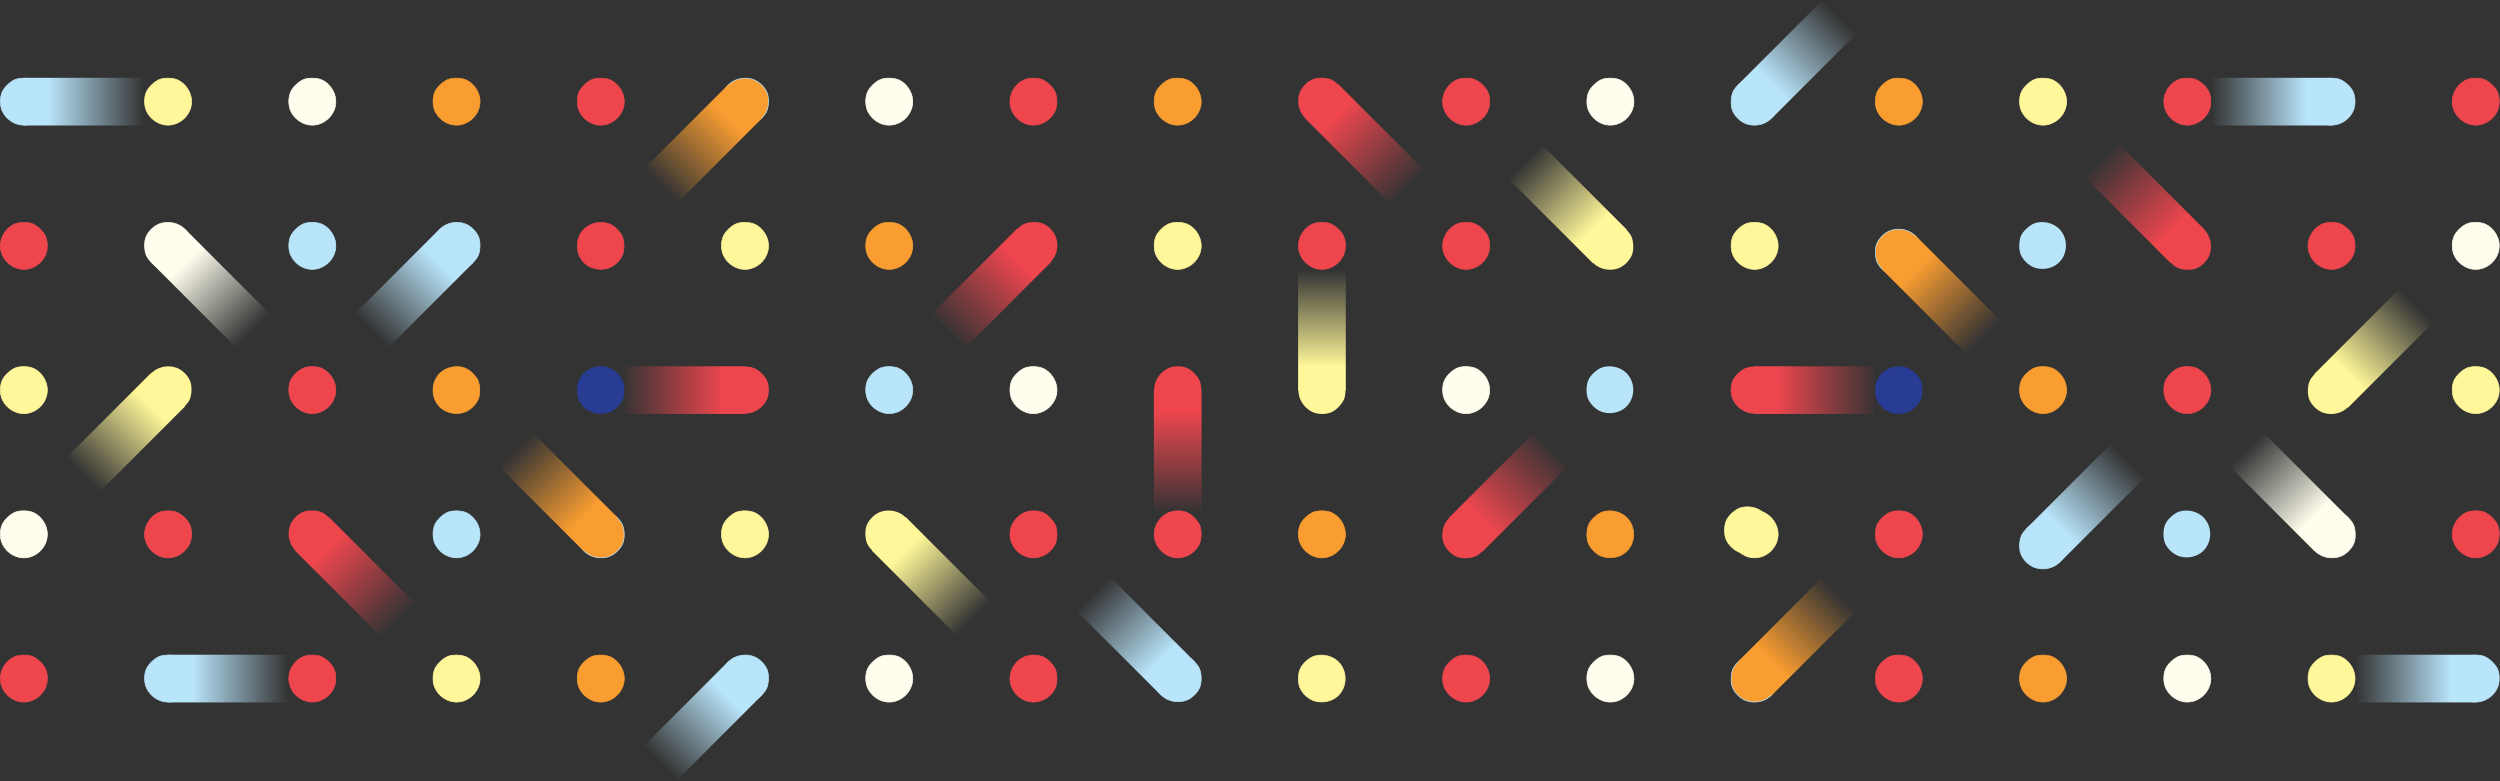 <?xml version="1.0" encoding="UTF-8" standalone="no"?>
<!-- Created with Inkscape (http://www.inkscape.org/) -->

<svg
   width="104mm"
   height="32.5mm"
   viewBox="0 0 104 32.5"
   version="1.1"
   id="svg222"
   xmlns:xlink="http://www.w3.org/1999/xlink"
   xmlns="http://www.w3.org/2000/svg"
   xmlns:svg="http://www.w3.org/2000/svg">
  <rect x="0" y="0" width="104" height="32.5" fill="#333333" stroke="none"/>
  <defs
     id="defs219">
    <linearGradient
       id="linearGradient18717">
      <stop
         style="stop-color:#fff799;stop-opacity:1;"
         offset="0.198"
         id="stop18713" />
      <stop
         style="stop-color:#fff799;stop-opacity:0;"
         offset="1"
         id="stop18715" />
    </linearGradient>
    <linearGradient
       id="linearGradient16848">
      <stop
         style="stop-color:#ef464e;stop-opacity:1;"
         offset="0.196"
         id="stop16844" />
      <stop
         style="stop-color:#ef464e;stop-opacity:0;"
         offset="1"
         id="stop16846" />
    </linearGradient>
    <linearGradient
       id="linearGradient15044">
      <stop
         style="stop-color:#fffeee;stop-opacity:1;"
         offset="0.201"
         id="stop15040" />
      <stop
         style="stop-color:#fffeee;stop-opacity:0;"
         offset="1"
         id="stop15042" />
    </linearGradient>
    <linearGradient
       id="linearGradient13256">
      <stop
         style="stop-color:#f99d31;stop-opacity:1;"
         offset="0.199"
         id="stop13252" />
      <stop
         style="stop-color:#f99d31;stop-opacity:0;"
         offset="1"
         id="stop13254" />
    </linearGradient>
    <linearGradient
       id="linearGradient10497">
      <stop
         style="stop-color:#b9e5fb;stop-opacity:1;"
         offset="0.201"
         id="stop10493" />
      <stop
         style="stop-color:#b9e5fb;stop-opacity:0;"
         offset="1"
         id="stop10495" />
    </linearGradient>
    <linearGradient
       xlink:href="#linearGradient12905"
       id="linearGradient13020"
       gradientUnits="userSpaceOnUse"
       x1="11.25"
       y1="14.119"
       x2="61.25"
       y2="14.119" />
    <linearGradient
       id="linearGradient12905">
      <stop
         style="stop-color:#283f94;stop-opacity:1;"
         offset="0"
         id="stop12901" />
      <stop
         style="stop-color:#b9e5fb;stop-opacity:1;"
         offset="0.827"
         id="stop12903" />
    </linearGradient>
    <linearGradient
       xlink:href="#linearGradient12905"
       id="linearGradient1623"
       gradientUnits="userSpaceOnUse"
       gradientTransform="matrix(0.187,-0.187,0.187,0.187,79.577,23.094)"
       x1="11.25"
       y1="14.119"
       x2="61.25"
       y2="14.119" />
    <linearGradient
       xlink:href="#linearGradient12905"
       id="linearGradient5424"
       gradientUnits="userSpaceOnUse"
       gradientTransform="matrix(0.187,-0.187,0.187,0.187,61.577,29.094)"
       x1="11.25"
       y1="14.119"
       x2="61.25"
       y2="14.119" />
    <linearGradient
       xlink:href="#linearGradient12905"
       id="linearGradient5577"
       gradientUnits="userSpaceOnUse"
       gradientTransform="matrix(0.187,-0.187,0.187,0.187,85.577,35.094)"
       x1="11.25"
       y1="14.119"
       x2="61.25"
       y2="14.119" />
    <linearGradient
       xlink:href="#linearGradient10497"
       id="linearGradient10499"
       x1="8.99"
       y1="8.992"
       x2="14.432"
       y2="8.992"
       gradientUnits="userSpaceOnUse"
       gradientTransform="matrix(0.919,0,0,1,0.73,0)" />
    <linearGradient
       xlink:href="#linearGradient10497"
       id="linearGradient11274"
       gradientUnits="userSpaceOnUse"
       gradientTransform="matrix(0.919,0,0,1,0.73,0)"
       x1="8.99"
       y1="8.992"
       x2="14.432"
       y2="8.992" />
    <linearGradient
       xlink:href="#linearGradient10497"
       id="linearGradient11320"
       gradientUnits="userSpaceOnUse"
       gradientTransform="matrix(0.919,0,0,1,0.73,0)"
       x1="8.99"
       y1="8.992"
       x2="14.432"
       y2="8.992" />
    <linearGradient
       xlink:href="#linearGradient10497"
       id="linearGradient11375"
       gradientUnits="userSpaceOnUse"
       gradientTransform="matrix(0.919,0,0,1,0.73,0)"
       x1="8.99"
       y1="8.992"
       x2="14.432"
       y2="8.992" />
    <linearGradient
       xlink:href="#linearGradient10497"
       id="linearGradient12333"
       gradientUnits="userSpaceOnUse"
       gradientTransform="matrix(0.919,0,0,1,0.73,0)"
       x1="8.99"
       y1="8.992"
       x2="14.432"
       y2="8.992" />
    <linearGradient
       xlink:href="#linearGradient10497"
       id="linearGradient12379"
       gradientUnits="userSpaceOnUse"
       gradientTransform="matrix(0.919,0,0,1,0.73,0)"
       x1="8.99"
       y1="8.992"
       x2="14.432"
       y2="8.992" />
    <linearGradient
       xlink:href="#linearGradient10497"
       id="linearGradient12425"
       gradientUnits="userSpaceOnUse"
       gradientTransform="matrix(0.919,0,0,1,0.73,0)"
       x1="8.99"
       y1="8.992"
       x2="14.432"
       y2="8.992" />
    <linearGradient
       xlink:href="#linearGradient10497"
       id="linearGradient12471"
       gradientUnits="userSpaceOnUse"
       gradientTransform="matrix(0.919,0,0,1,0.73,0)"
       x1="8.99"
       y1="8.992"
       x2="14.432"
       y2="8.992" />
    <linearGradient
       xlink:href="#linearGradient10497"
       id="linearGradient12517"
       gradientUnits="userSpaceOnUse"
       gradientTransform="matrix(0.919,0,0,1,0.73,0)"
       x1="8.99"
       y1="8.992"
       x2="14.432"
       y2="8.992" />
    <linearGradient
       xlink:href="#linearGradient13256"
       id="linearGradient13258"
       x1="-22.699"
       y1="42.001"
       x2="-17.699"
       y2="42.001"
       gradientUnits="userSpaceOnUse" />
    <linearGradient
       xlink:href="#linearGradient13256"
       id="linearGradient13346"
       gradientUnits="userSpaceOnUse"
       x1="-22.699"
       y1="42.001"
       x2="-17.699"
       y2="42.001" />
    <linearGradient
       xlink:href="#linearGradient13256"
       id="linearGradient13377"
       gradientUnits="userSpaceOnUse"
       x1="-22.699"
       y1="42.001"
       x2="-17.699"
       y2="42.001" />
    <linearGradient
       xlink:href="#linearGradient13256"
       id="linearGradient14151"
       gradientUnits="userSpaceOnUse"
       x1="-22.699"
       y1="42.001"
       x2="-17.699"
       y2="42.001" />
    <linearGradient
       xlink:href="#linearGradient15044"
       id="linearGradient15046"
       x1="23.467"
       y1="-45.096"
       x2="28.467"
       y2="-45.096"
       gradientUnits="userSpaceOnUse"
       gradientTransform="translate(-2.273,45.1)" />
    <linearGradient
       xlink:href="#linearGradient15044"
       id="linearGradient15147"
       gradientUnits="userSpaceOnUse"
       gradientTransform="translate(-116.809,-10.062)"
       x1="23.467"
       y1="-45.096"
       x2="28.467"
       y2="-45.096" />
    <linearGradient
       xlink:href="#linearGradient16848"
       id="linearGradient16850"
       x1="-22.377"
       y1="43.465"
       x2="-17.066"
       y2="43.465"
       gradientUnits="userSpaceOnUse" />
    <linearGradient
       xlink:href="#linearGradient16848"
       id="linearGradient16897"
       gradientUnits="userSpaceOnUse"
       x1="-22.377"
       y1="43.465"
       x2="-17.066"
       y2="43.465" />
    <linearGradient
       xlink:href="#linearGradient16848"
       id="linearGradient16943"
       gradientUnits="userSpaceOnUse"
       x1="-22.377"
       y1="43.465"
       x2="-17.066"
       y2="43.465" />
    <linearGradient
       xlink:href="#linearGradient16848"
       id="linearGradient17005"
       gradientUnits="userSpaceOnUse"
       x1="-22.377"
       y1="43.465"
       x2="-17.066"
       y2="43.465" />
    <linearGradient
       xlink:href="#linearGradient16848"
       id="linearGradient17791"
       gradientUnits="userSpaceOnUse"
       x1="-22.377"
       y1="43.465"
       x2="-17.066"
       y2="43.465" />
    <linearGradient
       xlink:href="#linearGradient16848"
       id="linearGradient17837"
       gradientUnits="userSpaceOnUse"
       x1="-22.377"
       y1="43.465"
       x2="-17.066"
       y2="43.465" />
    <linearGradient
       xlink:href="#linearGradient16848"
       id="linearGradient16974-0"
       gradientUnits="userSpaceOnUse"
       x1="-22.377"
       y1="43.465"
       x2="-17.066"
       y2="43.465" />
    <linearGradient
       xlink:href="#linearGradient16848"
       id="linearGradient16974-2"
       gradientUnits="userSpaceOnUse"
       x1="-22.377"
       y1="43.465"
       x2="-17.066"
       y2="43.465" />
    <linearGradient
       xlink:href="#linearGradient18717"
       id="linearGradient18719"
       x1="-49.281"
       y1="-17.473"
       x2="-44.281"
       y2="-17.473"
       gradientUnits="userSpaceOnUse" />
    <linearGradient
       xlink:href="#linearGradient18717"
       id="linearGradient18766"
       gradientUnits="userSpaceOnUse"
       x1="-49.281"
       y1="-17.473"
       x2="-44.281"
       y2="-17.473" />
    <linearGradient
       xlink:href="#linearGradient18717"
       id="linearGradient18812"
       gradientUnits="userSpaceOnUse"
       x1="-49.281"
       y1="-17.473"
       x2="-44.281"
       y2="-17.473" />
    <linearGradient
       xlink:href="#linearGradient18717"
       id="linearGradient18843"
       gradientUnits="userSpaceOnUse"
       x1="-49.281"
       y1="-17.473"
       x2="-44.281"
       y2="-17.473" />
    <linearGradient
       xlink:href="#linearGradient18717"
       id="linearGradient18874"
       gradientUnits="userSpaceOnUse"
       x1="-49.281"
       y1="-17.473"
       x2="-44.281"
       y2="-17.473" />
  </defs>
  <g
     id="layer1">
    <g
       id="g578"
       transform="translate(-8,-4.763)">
      <path
         id="path4955-8-0"
         style="fill:#ef464e;fill-opacity:1;stroke:#ef464e;stroke-width:0.03;stroke-opacity:1"
         d="m 57.969,26.988 c 6.88e-4,-0.121 -0.015,-0.24 -0.048,-0.333 -0.074,-0.209 -0.32,-0.473 -0.525,-0.564 -0.231,-0.103 -0.574,-0.101 -0.799,0.006 -0.288,0.136 -0.504,0.411 -0.565,0.717 -0.122,0.613 0.42,1.208 1.047,1.152 0.336,-0.03 0.662,-0.255 0.81,-0.558 0.052,-0.107 0.08,-0.265 0.081,-0.42 z" />
      <path
         style="fill:#ef464e;fill-opacity:1;stroke:#ef464e;stroke-width:0.03;stroke-opacity:1"
         d="m 32.43,15.798 c 0.259,0.173 0.607,0.214 0.906,0.107 0.235,-0.084 0.479,-0.324 0.569,-0.56 0.08,-0.21 0.067,-0.57 -0.028,-0.77 -0.096,-0.203 -0.356,-0.44 -0.556,-0.509 -0.319,-0.109 -0.708,-0.037 -0.967,0.178 -0.483,0.403 -0.445,1.207 0.075,1.554 z"
         id="path4955-9-6-1" />
      <path
         style="fill:#fffeee;fill-opacity:1;stroke:#fffeee;stroke-width:0.03;stroke-opacity:1"
         d="M 20.814,9.952 C 20.508,9.891 20.233,9.675 20.097,9.387 c -0.107,-0.225 -0.109,-0.568 -0.006,-0.799 0.092,-0.205 0.356,-0.451 0.564,-0.525 0.211,-0.075 0.563,-0.06 0.753,0.033 0.303,0.148 0.527,0.474 0.558,0.81 0.057,0.627 -0.539,1.168 -1.152,1.046 z"
         id="path4955-2" />
      <path
         style="fill:#f99d31;fill-opacity:1;stroke:#f99d31;stroke-width:0.03;stroke-opacity:1"
         d="M 26.814,9.952 C 26.508,9.891 26.233,9.675 26.097,9.387 25.99,9.162 25.988,8.819 26.091,8.588 c 0.092,-0.205 0.356,-0.451 0.564,-0.525 0.211,-0.075 0.563,-0.06 0.753,0.033 0.303,0.148 0.527,0.474 0.558,0.81 0.057,0.627 -0.539,1.168 -1.152,1.046 z"
         id="path4955-6" />
      <path
         style="fill:#f99d31;fill-opacity:1;stroke:#f99d31;stroke-width:0.03;stroke-opacity:1"
         d="M 56.814,9.952 C 56.508,9.891 56.233,9.675 56.097,9.387 c -0.107,-0.225 -0.109,-0.568 -0.006,-0.799 0.092,-0.205 0.356,-0.451 0.564,-0.525 0.211,-0.075 0.563,-0.06 0.753,0.033 0.303,0.148 0.527,0.474 0.558,0.81 0.057,0.627 -0.539,1.168 -1.152,1.046 z"
         id="path4955-6-8-0" />
      <path
         style="fill:#ef464e;fill-opacity:1;stroke:#ef464e;stroke-width:0.03;stroke-opacity:1"
         d="M 32.814,9.952 C 32.508,9.891 32.233,9.675 32.097,9.387 c -0.107,-0.225 -0.109,-0.568 -0.006,-0.799 0.092,-0.205 0.356,-0.451 0.564,-0.525 0.211,-0.075 0.563,-0.06 0.753,0.033 0.303,0.148 0.527,0.474 0.558,0.81 0.057,0.627 -0.539,1.168 -1.152,1.046 z"
         id="path4955-4" />
      <path
         style="fill:#fffeee;fill-opacity:1;stroke:#fffeee;stroke-width:0.03;stroke-opacity:1"
         d="m 44.814,9.952 c -0.306,-0.061 -0.581,-0.277 -0.717,-0.565 -0.107,-0.225 -0.109,-0.568 -0.006,-0.799 0.092,-0.205 0.356,-0.451 0.564,-0.525 0.211,-0.075 0.563,-0.06 0.753,0.033 0.303,0.148 0.527,0.474 0.558,0.81 0.057,0.627 -0.539,1.168 -1.152,1.046 z"
         id="path4955-84" />
      <path
         style="fill:#fff799;fill-opacity:1;stroke:#fff799;stroke-width:0.03;stroke-opacity:1"
         d="m 38.814,15.952 c -0.306,-0.061 -0.581,-0.277 -0.717,-0.565 -0.107,-0.225 -0.109,-0.568 -0.006,-0.799 0.092,-0.205 0.356,-0.451 0.564,-0.525 0.211,-0.075 0.563,-0.06 0.753,0.033 0.303,0.148 0.527,0.474 0.558,0.81 0.057,0.627 -0.539,1.168 -1.152,1.046 z"
         id="path4955-8-6-0" />
      <path
         style="fill:#fff799;fill-opacity:1;stroke:#fff799;stroke-width:0.03;stroke-opacity:1"
         d="m 56.814,15.952 c -0.306,-0.061 -0.581,-0.277 -0.717,-0.565 -0.107,-0.225 -0.109,-0.568 -0.006,-0.799 0.092,-0.205 0.356,-0.451 0.564,-0.525 0.211,-0.075 0.563,-0.06 0.753,0.033 0.303,0.148 0.527,0.474 0.558,0.81 0.057,0.627 -0.539,1.168 -1.152,1.046 z"
         id="path4955-8-6-0-6" />
      <path
         style="fill:#b9e5fb;fill-opacity:1;stroke:#b9e5fb;stroke-width:0.03;stroke-opacity:1"
         d="m 20.814,15.952 c -0.306,-0.061 -0.581,-0.277 -0.717,-0.565 -0.107,-0.225 -0.109,-0.568 -0.006,-0.799 0.092,-0.205 0.356,-0.451 0.564,-0.525 0.211,-0.075 0.563,-0.06 0.753,0.033 0.303,0.148 0.527,0.474 0.558,0.81 0.057,0.627 -0.539,1.168 -1.152,1.046 z"
         id="path4955-2-1" />
      <path
         style="fill:#b9e5fb;fill-opacity:1;stroke:#b9e5fb;stroke-width:0.03;stroke-opacity:1"
         d="m 26.814,27.952 c -0.306,-0.061 -0.581,-0.277 -0.717,-0.565 -0.107,-0.225 -0.109,-0.568 -0.006,-0.799 0.092,-0.205 0.356,-0.451 0.564,-0.525 0.211,-0.075 0.563,-0.06 0.753,0.033 0.303,0.148 0.527,0.474 0.558,0.81 0.057,0.627 -0.539,1.168 -1.152,1.046 z"
         id="path4955-6-9-8" />
      <path
         style="fill:#fff799;fill-opacity:1;stroke:#fff799;stroke-width:0.03;stroke-opacity:1"
         d="M 8.814,21.952 C 8.508,21.891 8.233,21.675 8.097,21.387 7.99,21.162 7.988,20.819 8.091,20.588 c 0.092,-0.205 0.356,-0.451 0.564,-0.525 0.211,-0.075 0.563,-0.06 0.753,0.033 0.303,0.148 0.527,0.474 0.558,0.81 0.057,0.627 -0.539,1.168 -1.152,1.046 z"
         id="path4955-24-4-9" />
      <path
         style="fill:#ef464e;fill-opacity:1;stroke:#ef464e;stroke-width:0.03;stroke-opacity:1"
         d="m 51.17,9.952 c 0.306,-0.061 0.581,-0.277 0.717,-0.565 0.107,-0.225 0.109,-0.568 0.006,-0.799 -0.092,-0.205 -0.356,-0.451 -0.564,-0.525 -0.211,-0.075 -0.563,-0.06 -0.753,0.033 -0.303,0.148 -0.527,0.474 -0.558,0.81 -0.057,0.627 0.539,1.168 1.152,1.046 z"
         id="path4955-5-3-4-3" />
      <path
         style="fill:#ef464e;fill-opacity:1;stroke:#ef464e;stroke-width:0.03;stroke-opacity:1"
         d="m 9.17,15.952 c 0.306,-0.061 0.581,-0.277 0.717,-0.565 0.107,-0.225 0.109,-0.568 0.006,-0.799 C 9.802,14.383 9.538,14.138 9.329,14.063 9.118,13.988 8.766,14.004 8.576,14.096 8.274,14.244 8.049,14.571 8.019,14.906 c -0.057,0.627 0.539,1.168 1.152,1.046 z"
         id="path4955-5-3-4-3-3-1" />
      <path
         style="fill:#ef464e;fill-opacity:1;stroke:#ef464e;stroke-width:0.03;stroke-opacity:1"
         d="m 15.17,27.952 c 0.306,-0.061 0.581,-0.277 0.717,-0.565 0.107,-0.225 0.109,-0.568 0.006,-0.799 -0.092,-0.205 -0.356,-0.451 -0.564,-0.525 -0.211,-0.075 -0.563,-0.06 -0.753,0.033 -0.303,0.148 -0.527,0.474 -0.558,0.81 -0.057,0.627 0.539,1.168 1.152,1.046 z"
         id="path4955-5-3-4-3-3-1-4" />
      <path
         style="fill:#ef464e;fill-opacity:1;stroke:#ef464e;stroke-width:0.03;stroke-opacity:1"
         d="m 9.17,33.952 c 0.306,-0.061 0.581,-0.277 0.717,-0.565 0.107,-0.225 0.109,-0.568 0.006,-0.799 -0.092,-0.205 -0.356,-0.451 -0.564,-0.525 -0.211,-0.075 -0.563,-0.06 -0.753,0.033 -0.303,0.148 -0.527,0.474 -0.558,0.81 -0.057,0.627 0.539,1.168 1.152,1.046 z"
         id="path4955-5-3-4-3-3-1-4-4" />
      <path
         style="fill:#ef464e;fill-opacity:1;stroke:#ef464e;stroke-width:0.03;stroke-opacity:1"
         d="m 21.17,33.952 c 0.306,-0.061 0.581,-0.277 0.717,-0.565 0.107,-0.225 0.109,-0.568 0.006,-0.799 -0.092,-0.205 -0.356,-0.451 -0.564,-0.525 -0.211,-0.075 -0.563,-0.06 -0.753,0.033 -0.303,0.148 -0.527,0.474 -0.558,0.81 -0.057,0.627 0.539,1.168 1.152,1.046 z"
         id="path4955-5-3-4-3-3-1-4-4-9" />
      <path
         style="fill:#b9e5fb;fill-opacity:1;stroke:#b9e5fb;stroke-width:0.03;stroke-opacity:1"
         d="m 44.814,21.952 c -0.306,-0.061 -0.581,-0.277 -0.717,-0.565 -0.107,-0.225 -0.109,-0.568 -0.006,-0.799 0.092,-0.205 0.356,-0.451 0.564,-0.525 0.211,-0.075 0.563,-0.06 0.753,0.033 0.303,0.148 0.527,0.474 0.558,0.81 0.057,0.627 -0.539,1.168 -1.152,1.046 z"
         id="path4955-87-7-1-4" />
      <path
         style="fill:#fffeee;fill-opacity:1;stroke:#fffeee;stroke-width:0.03;stroke-opacity:1"
         d="m 50.814,21.952 c -0.306,-0.061 -0.581,-0.277 -0.717,-0.565 -0.107,-0.225 -0.109,-0.568 -0.006,-0.799 0.092,-0.205 0.356,-0.451 0.564,-0.525 0.211,-0.075 0.563,-0.06 0.753,0.033 0.303,0.148 0.527,0.474 0.558,0.81 0.057,0.627 -0.539,1.168 -1.152,1.046 z"
         id="path4955-84-7" />
      <path
         style="fill:#ef464e;fill-opacity:1;stroke:#ef464e;stroke-width:0.03;stroke-opacity:1"
         d="m 20.814,21.952 c -0.306,-0.061 -0.581,-0.277 -0.717,-0.565 -0.107,-0.225 -0.109,-0.568 -0.006,-0.799 0.092,-0.205 0.356,-0.451 0.564,-0.525 0.211,-0.075 0.563,-0.06 0.753,0.033 0.303,0.148 0.527,0.474 0.558,0.81 0.057,0.627 -0.539,1.168 -1.152,1.046 z"
         id="path4955-5" />
      <path
         style="fill:#f99d31;fill-opacity:1;stroke:#f99d31;stroke-width:0.03;stroke-opacity:1"
         d="m 44.814,15.952 c -0.306,-0.061 -0.581,-0.277 -0.717,-0.565 -0.107,-0.225 -0.109,-0.568 -0.006,-0.799 0.092,-0.205 0.356,-0.451 0.564,-0.525 0.211,-0.075 0.563,-0.06 0.753,0.033 0.303,0.148 0.527,0.474 0.558,0.81 0.057,0.627 -0.539,1.168 -1.152,1.046 z"
         id="path4955-6-8-0-8" />
      <path
         style="fill:#fffeee;fill-opacity:1;stroke:#fffeee;stroke-width:0.03;stroke-opacity:1"
         d="m 44.814,33.952 c -0.306,-0.061 -0.581,-0.277 -0.717,-0.565 -0.107,-0.225 -0.109,-0.568 -0.006,-0.799 0.092,-0.205 0.356,-0.451 0.564,-0.525 0.211,-0.075 0.563,-0.06 0.753,0.033 0.303,0.148 0.527,0.474 0.558,0.81 0.057,0.627 -0.539,1.168 -1.152,1.046 z"
         id="path4955-84-7-9" />
      <path
         style="fill:#f99d31;fill-opacity:1;stroke:#f99d31;stroke-width:0.03;stroke-opacity:1"
         d="m 32.814,33.952 c -0.306,-0.061 -0.581,-0.277 -0.717,-0.565 -0.107,-0.225 -0.109,-0.568 -0.006,-0.799 0.092,-0.205 0.356,-0.451 0.564,-0.525 0.211,-0.075 0.563,-0.06 0.753,0.033 0.303,0.148 0.527,0.474 0.558,0.81 0.057,0.627 -0.539,1.168 -1.152,1.046 z"
         id="path4955-6-8-0-8-4" />
      <path
         style="fill:#fff799;fill-opacity:1;stroke:#fff799;stroke-width:0.03;stroke-opacity:1"
         d="m 14.814,9.952 c -0.306,-0.061 -0.581,-0.277 -0.717,-0.565 -0.107,-0.225 -0.109,-0.568 -0.006,-0.799 0.092,-0.205 0.356,-0.451 0.564,-0.525 0.211,-0.075 0.563,-0.06 0.753,0.033 0.303,0.148 0.527,0.474 0.558,0.81 0.057,0.627 -0.539,1.168 -1.152,1.046 z"
         id="path4955-8-6-4-1-3" />
      <path
         style="fill:#ef464e;fill-opacity:1;stroke:#ef464e;stroke-width:0.03;stroke-opacity:1"
         d="m 69.17,9.952 c 0.306,-0.061 0.581,-0.277 0.717,-0.565 0.107,-0.225 0.109,-0.568 0.006,-0.799 -0.092,-0.205 -0.356,-0.451 -0.564,-0.525 -0.211,-0.075 -0.563,-0.06 -0.753,0.033 -0.303,0.148 -0.527,0.474 -0.558,0.81 -0.057,0.627 0.539,1.168 1.152,1.046 z"
         id="path4955-5-3-4-3-8-6" />
      <path
         style="fill:#fffeee;fill-opacity:1;stroke:#fffeee;stroke-width:0.03;stroke-opacity:1"
         d="M 74.814,9.952 C 74.508,9.891 74.233,9.675 74.097,9.387 73.99,9.162 73.988,8.819 74.091,8.588 74.183,8.383 74.447,8.138 74.655,8.063 c 0.211,-0.075 0.563,-0.06 0.753,0.033 0.303,0.148 0.527,0.474 0.558,0.81 0.057,0.627 -0.539,1.168 -1.152,1.046 z"
         id="path4955-84-1" />
      <path
         style="fill:#f99d31;fill-opacity:1;stroke:#f99d31;stroke-width:0.03;stroke-opacity:1"
         d="M 86.814,9.952 C 86.508,9.891 86.233,9.675 86.097,9.387 c -0.107,-0.225 -0.109,-0.568 -0.006,-0.799 0.092,-0.205 0.356,-0.451 0.564,-0.525 0.211,-0.075 0.563,-0.06 0.753,0.033 0.303,0.148 0.527,0.474 0.558,0.81 0.057,0.627 -0.539,1.168 -1.152,1.046 z"
         id="path4955-6-8-0-2" />
      <path
         style="fill:#fff799;fill-opacity:1;stroke:#fff799;stroke-width:0.03;stroke-opacity:1"
         d="m 92.814,9.952 c -0.306,-0.061 -0.581,-0.277 -0.717,-0.565 -0.107,-0.225 -0.109,-0.568 -0.006,-0.799 0.092,-0.205 0.356,-0.451 0.564,-0.525 0.211,-0.075 0.563,-0.06 0.753,0.033 0.303,0.148 0.527,0.474 0.558,0.81 0.057,0.627 -0.539,1.168 -1.152,1.046 z"
         id="path4955-8-6-4-1-3-1" />
      <path
         style="fill:#ef464e;fill-opacity:1;stroke:#ef464e;stroke-width:0.03;stroke-opacity:1"
         d="M 99.17,9.952 C 99.476,9.891 99.751,9.675 99.887,9.387 99.994,9.162 99.997,8.819 99.893,8.588 99.802,8.383 99.538,8.138 99.329,8.063 99.118,7.988 98.766,8.004 98.576,8.096 98.274,8.244 98.049,8.571 98.019,8.906 c -0.057,0.627 0.539,1.168 1.152,1.046 z"
         id="path4955-5-3-4-3-8-6-3" />
      <path
         style="fill:#ef464e;fill-opacity:1;stroke:#ef464e;stroke-width:0.03;stroke-opacity:1"
         d="m 111.17,9.952 c 0.306,-0.061 0.581,-0.277 0.717,-0.565 0.107,-0.225 0.109,-0.568 0.006,-0.799 -0.092,-0.205 -0.356,-0.451 -0.564,-0.525 -0.211,-0.075 -0.563,-0.06 -0.753,0.033 -0.303,0.148 -0.527,0.474 -0.558,0.81 -0.057,0.627 0.539,1.168 1.152,1.046 z"
         id="path4955-5-3-4-3-8-6-3-2" />
      <path
         style="fill:#ef464e;fill-opacity:1;stroke:#ef464e;stroke-width:0.03;stroke-opacity:1"
         d="m 63.17,15.952 c 0.306,-0.061 0.581,-0.277 0.717,-0.565 0.107,-0.225 0.109,-0.568 0.006,-0.799 -0.092,-0.205 -0.356,-0.451 -0.564,-0.525 -0.211,-0.075 -0.563,-0.06 -0.753,0.033 -0.303,0.148 -0.527,0.474 -0.558,0.81 -0.057,0.627 0.539,1.168 1.152,1.046 z"
         id="path4955-5-3-4-3-8-5" />
      <path
         style="fill:#ef464e;fill-opacity:1;stroke:#ef464e;stroke-width:0.03;stroke-opacity:1"
         d="m 69.17,15.952 c 0.306,-0.061 0.581,-0.277 0.717,-0.565 0.107,-0.225 0.109,-0.568 0.006,-0.799 -0.092,-0.205 -0.356,-0.451 -0.564,-0.525 -0.211,-0.075 -0.563,-0.06 -0.753,0.033 -0.303,0.148 -0.527,0.474 -0.558,0.81 -0.057,0.627 0.539,1.168 1.152,1.046 z"
         id="path4955-5-3-4-3-8-6-7" />
      <path
         style="fill:#fff799;fill-opacity:1;stroke:#fff799;stroke-width:0.03;stroke-opacity:1"
         d="m 80.814,15.952 c -0.306,-0.061 -0.581,-0.277 -0.717,-0.565 -0.107,-0.225 -0.109,-0.568 -0.006,-0.799 0.092,-0.205 0.356,-0.451 0.564,-0.525 0.211,-0.075 0.563,-0.06 0.753,0.033 0.303,0.148 0.527,0.474 0.558,0.81 0.057,0.627 -0.539,1.168 -1.152,1.046 z"
         id="path4955-8-6-0-6-9-2" />
      <path
         id="path4955-8-2-6-5-3-8-39"
         style="fill:url(#linearGradient1623);fill-opacity:1;stroke:none;stroke-width:0.03;stroke-opacity:1"
         d="m 92.282,14.29 c -0.086,0.085 -0.159,0.18 -0.201,0.269 -0.095,0.2 -0.108,0.56 -0.028,0.771 0.09,0.236 0.335,0.477 0.569,0.561 0.3,0.107 0.647,0.066 0.907,-0.107 0.519,-0.347 0.558,-1.151 0.074,-1.554 -0.259,-0.216 -0.648,-0.288 -0.967,-0.178 -0.112,0.038 -0.244,0.131 -0.354,0.24 z" />
      <path
         style="fill:#ef464e;fill-opacity:1;stroke:#ef464e;stroke-width:0.03;stroke-opacity:1"
         d="m 105.17,15.952 c 0.306,-0.061 0.581,-0.277 0.717,-0.565 0.107,-0.225 0.109,-0.568 0.006,-0.799 -0.092,-0.205 -0.356,-0.451 -0.564,-0.525 -0.211,-0.075 -0.563,-0.06 -0.753,0.033 -0.303,0.148 -0.527,0.474 -0.558,0.81 -0.057,0.627 0.539,1.168 1.152,1.046 z"
         id="path4955-5-3-4-3-8-6-7-4" />
      <path
         style="fill:#fffeee;fill-opacity:1;stroke:#fffeee;stroke-width:0.03;stroke-opacity:1"
         d="m 110.814,15.952 c -0.306,-0.061 -0.581,-0.277 -0.717,-0.565 -0.107,-0.225 -0.109,-0.568 -0.006,-0.799 0.092,-0.205 0.356,-0.451 0.564,-0.525 0.211,-0.075 0.563,-0.06 0.753,0.033 0.303,0.148 0.527,0.474 0.558,0.81 0.057,0.627 -0.539,1.168 -1.152,1.046 z"
         id="path4955-84-7-6" />
      <path
         style="fill:#f99d31;fill-opacity:1;stroke:#f99d31;stroke-width:0.03;stroke-opacity:1"
         d="m 26.43,21.798 c 0.259,0.173 0.607,0.214 0.906,0.107 0.235,-0.084 0.479,-0.324 0.569,-0.56 0.08,-0.21 0.067,-0.57 -0.028,-0.77 -0.096,-0.203 -0.356,-0.44 -0.556,-0.509 -0.319,-0.109 -0.708,-0.037 -0.967,0.178 -0.483,0.403 -0.445,1.207 0.075,1.554 z"
         id="path4955-9-6-7-4" />
      <path
         style="fill:#fffeee;fill-opacity:1;stroke:#fffeee;stroke-width:0.03;stroke-opacity:1"
         d="m 8.814,27.952 c -0.306,-0.061 -0.581,-0.277 -0.717,-0.565 -0.107,-0.225 -0.109,-0.568 -0.006,-0.799 0.092,-0.205 0.356,-0.451 0.564,-0.525 0.211,-0.075 0.563,-0.06 0.753,0.033 0.303,0.148 0.527,0.474 0.558,0.81 0.057,0.627 -0.539,1.168 -1.152,1.046 z"
         id="path4955-8-6-2" />
      <path
         style="fill:#fff799;fill-opacity:1;stroke:#fff799;stroke-width:0.03;stroke-opacity:1"
         d="m 26.814,33.952 c -0.306,-0.061 -0.581,-0.277 -0.717,-0.565 -0.107,-0.225 -0.109,-0.568 -0.006,-0.799 0.092,-0.205 0.356,-0.451 0.564,-0.525 0.211,-0.075 0.563,-0.06 0.753,0.033 0.303,0.148 0.527,0.474 0.558,0.81 0.057,0.627 -0.539,1.168 -1.152,1.046 z"
         id="path4955-8-6-4-1-7" />
      <path
         style="fill:#283c94;fill-opacity:1;stroke:#283c94;stroke-width:0.03;stroke-opacity:1"
         d="m 32.43,21.798 c 0.259,0.173 0.607,0.214 0.906,0.107 0.235,-0.084 0.479,-0.324 0.569,-0.56 0.08,-0.21 0.067,-0.57 -0.028,-0.77 -0.096,-0.203 -0.356,-0.44 -0.556,-0.509 -0.319,-0.109 -0.708,-0.037 -0.967,0.178 -0.483,0.403 -0.445,1.207 0.075,1.554 z"
         id="path4955-9-6-1-2-3" />
      <path
         style="fill:#fff799;fill-opacity:1;stroke:#fff799;stroke-width:0.03;stroke-opacity:1"
         d="m 38.814,27.952 c -0.306,-0.061 -0.581,-0.277 -0.717,-0.565 -0.107,-0.225 -0.109,-0.568 -0.006,-0.799 0.092,-0.205 0.356,-0.451 0.564,-0.525 0.211,-0.075 0.563,-0.06 0.753,0.033 0.303,0.148 0.527,0.474 0.558,0.81 0.057,0.627 -0.539,1.168 -1.152,1.046 z"
         id="path4955-8-6-0-6-9-8" />
      <path
         id="path4955-8-0-2"
         style="fill:#ef464e;fill-opacity:1;stroke:#ef464e;stroke-width:0.03;stroke-opacity:1"
         d="m 51.969,26.988 c 6.88e-4,-0.121 -0.015,-0.24 -0.048,-0.333 -0.074,-0.209 -0.32,-0.473 -0.525,-0.564 -0.231,-0.103 -0.574,-0.101 -0.799,0.006 -0.288,0.136 -0.504,0.411 -0.565,0.717 -0.122,0.613 0.42,1.208 1.047,1.152 0.336,-0.03 0.662,-0.255 0.81,-0.558 0.052,-0.107 0.08,-0.265 0.081,-0.42 z" />
      <path
         id="path4955-8-0-2-2"
         style="fill:#ef464e;fill-opacity:1;stroke:#ef464e;stroke-width:0.03;stroke-opacity:1"
         d="m 51.969,32.988 c 6.88e-4,-0.121 -0.015,-0.24 -0.048,-0.333 -0.074,-0.209 -0.32,-0.473 -0.525,-0.564 -0.231,-0.103 -0.574,-0.101 -0.799,0.006 -0.288,0.136 -0.504,0.411 -0.565,0.717 -0.122,0.613 0.42,1.208 1.047,1.152 0.336,-0.03 0.662,-0.255 0.81,-0.558 0.052,-0.107 0.08,-0.265 0.081,-0.42 z" />
      <path
         style="fill:#fff799;fill-opacity:1;stroke:#fff799;stroke-width:0.03;stroke-opacity:1"
         d="m 110.814,21.952 c -0.306,-0.061 -0.581,-0.277 -0.717,-0.565 -0.107,-0.225 -0.109,-0.568 -0.006,-0.799 0.092,-0.205 0.356,-0.451 0.564,-0.525 0.211,-0.075 0.563,-0.06 0.753,0.033 0.303,0.148 0.527,0.474 0.558,0.81 0.057,0.627 -0.539,1.168 -1.152,1.046 z"
         id="path4955-8-6-0-6-9-2-0-5" />
      <path
         style="fill:#f99d31;fill-opacity:1;stroke:#f99d31;stroke-width:0.03;stroke-opacity:1"
         d="m 92.814,21.952 c -0.306,-0.061 -0.581,-0.277 -0.717,-0.565 -0.107,-0.225 -0.109,-0.568 -0.006,-0.799 0.092,-0.205 0.356,-0.451 0.564,-0.525 0.211,-0.075 0.563,-0.06 0.753,0.033 0.303,0.148 0.527,0.474 0.558,0.81 0.057,0.627 -0.539,1.168 -1.152,1.046 z"
         id="path4955-6-9" />
      <path
         style="fill:#ef464e;fill-opacity:1;stroke:#ef464e;stroke-width:0.03;stroke-opacity:1"
         d="m 98.814,21.952 c -0.306,-0.061 -0.581,-0.277 -0.717,-0.565 -0.107,-0.225 -0.109,-0.568 -0.006,-0.799 0.092,-0.205 0.356,-0.451 0.564,-0.525 0.211,-0.075 0.563,-0.06 0.753,0.033 0.303,0.148 0.527,0.474 0.558,0.81 0.057,0.627 -0.539,1.168 -1.152,1.046 z"
         id="path4955-4-2" />
      <path
         style="fill:#283c94;fill-opacity:1;stroke:#283c94;stroke-width:0.03;stroke-opacity:1"
         d="m 86.43,21.798 c 0.259,0.173 0.607,0.214 0.906,0.107 0.235,-0.084 0.479,-0.324 0.569,-0.56 0.08,-0.21 0.067,-0.57 -0.028,-0.77 -0.096,-0.203 -0.356,-0.44 -0.556,-0.509 -0.319,-0.109 -0.708,-0.037 -0.967,0.178 -0.483,0.403 -0.445,1.207 0.075,1.554 z"
         id="path4955-9-6-1-2-3-3" />
      <path
         id="path4955-8-2-6-5-3-8-3-5"
         style="fill:url(#linearGradient5424);fill-opacity:1;stroke:none;stroke-width:0.03;stroke-opacity:1"
         d="m 74.282,20.29 c -0.086,0.085 -0.159,0.18 -0.201,0.269 -0.095,0.2 -0.108,0.56 -0.028,0.771 0.09,0.236 0.335,0.477 0.569,0.561 0.3,0.107 0.647,0.066 0.907,-0.107 0.519,-0.347 0.558,-1.151 0.074,-1.554 -0.259,-0.216 -0.648,-0.288 -0.967,-0.178 -0.112,0.038 -0.244,0.131 -0.354,0.24 z" />
      <path
         style="fill:#fffeee;fill-opacity:1;stroke:#fffeee;stroke-width:0.03;stroke-opacity:1"
         d="m 68.814,21.952 c -0.306,-0.061 -0.581,-0.277 -0.717,-0.565 -0.107,-0.225 -0.109,-0.568 -0.006,-0.799 0.092,-0.205 0.356,-0.451 0.564,-0.525 0.211,-0.075 0.563,-0.06 0.753,0.033 0.303,0.148 0.527,0.474 0.558,0.81 0.057,0.627 -0.539,1.168 -1.152,1.046 z"
         id="path4955-2-5" />
      <path
         id="path4955-8-2-8-1"
         style="fill:#f99d31;fill-opacity:1;stroke:#f99d31;stroke-width:0.03;stroke-opacity:1"
         d="m 74.297,26.305 c -0.086,0.085 -0.159,0.18 -0.201,0.269 -0.095,0.2 -0.108,0.56 -0.028,0.771 0.09,0.236 0.335,0.477 0.569,0.561 0.3,0.107 0.647,0.066 0.907,-0.107 0.519,-0.347 0.558,-1.151 0.074,-1.554 -0.259,-0.216 -0.648,-0.288 -0.967,-0.178 -0.112,0.038 -0.244,0.131 -0.354,0.24 z" />
      <path
         style="fill:#f99d31;fill-opacity:1;stroke:#f99d31;stroke-width:0.03;stroke-opacity:1"
         d="m 62.814,27.952 c -0.306,-0.061 -0.581,-0.277 -0.717,-0.565 -0.107,-0.225 -0.109,-0.568 -0.006,-0.799 0.092,-0.205 0.356,-0.451 0.564,-0.525 0.211,-0.075 0.563,-0.06 0.753,0.033 0.303,0.148 0.527,0.474 0.558,0.81 0.057,0.627 -0.539,1.168 -1.152,1.046 z"
         id="path4955-6-4" />
      <path
         id="path4955-8-2-68"
         style="fill:#fff799;fill-opacity:1;stroke:#fff799;stroke-width:0.03;stroke-opacity:1"
         d="m 80.024,26.137 c -0.086,0.085 -0.159,0.18 -0.201,0.269 -0.095,0.2 -0.108,0.56 -0.028,0.771 0.09,0.236 0.335,0.477 0.569,0.561 0.3,0.107 0.647,0.066 0.907,-0.107 0.519,-0.347 0.558,-1.151 0.074,-1.554 -0.259,-0.216 -0.648,-0.288 -0.967,-0.178 -0.112,0.038 -0.244,0.131 -0.354,0.24 z" />
      <path
         style="fill:#fff799;fill-opacity:1;stroke:#fff799;stroke-width:0.03;stroke-opacity:1"
         d="m 80.814,27.952 c -0.306,-0.061 -0.581,-0.277 -0.717,-0.565 -0.107,-0.225 -0.109,-0.568 -0.006,-0.799 0.092,-0.205 0.356,-0.451 0.564,-0.525 0.211,-0.075 0.563,-0.06 0.753,0.033 0.303,0.148 0.527,0.474 0.558,0.81 0.057,0.627 -0.539,1.168 -1.152,1.046 z"
         id="path4955-8-6-4-1-2" />
      <path
         style="fill:#ef464e;fill-opacity:1;stroke:#ef464e;stroke-width:0.03;stroke-opacity:1"
         d="m 86.814,27.952 c -0.306,-0.061 -0.581,-0.277 -0.717,-0.565 -0.107,-0.225 -0.109,-0.568 -0.006,-0.799 0.092,-0.205 0.356,-0.451 0.564,-0.525 0.211,-0.075 0.563,-0.06 0.753,0.033 0.303,0.148 0.527,0.474 0.558,0.81 0.057,0.627 -0.539,1.168 -1.152,1.046 z"
         id="path4955-5-8" />
      <path
         id="path4955-8-2-6-5-3-8-3-6"
         style="fill:url(#linearGradient5577);fill-opacity:1;stroke:none;stroke-width:0.03;stroke-opacity:1"
         d="m 98.282,26.29 c -0.086,0.085 -0.159,0.18 -0.201,0.269 -0.095,0.2 -0.108,0.56 -0.028,0.771 0.09,0.236 0.335,0.477 0.569,0.561 0.3,0.107 0.647,0.066 0.907,-0.107 0.519,-0.347 0.558,-1.151 0.074,-1.554 -0.259,-0.216 -0.648,-0.288 -0.967,-0.178 -0.112,0.038 -0.244,0.131 -0.354,0.24 z" />
      <path
         style="fill:#ef464e;fill-opacity:1;stroke:#ef464e;stroke-width:0.03;stroke-opacity:1"
         d="m 111.17,27.952 c 0.306,-0.061 0.581,-0.277 0.717,-0.565 0.107,-0.225 0.109,-0.568 0.006,-0.799 -0.092,-0.205 -0.356,-0.451 -0.564,-0.525 -0.211,-0.075 -0.563,-0.06 -0.753,0.033 -0.303,0.148 -0.527,0.474 -0.558,0.81 -0.057,0.627 0.539,1.168 1.152,1.046 z"
         id="path4955-5-3-4-3-3-1-4-5" />
      <path
         id="path4955-8-2-68-0"
         style="fill:#fff799;fill-opacity:1;stroke:#fff799;stroke-width:0.03;stroke-opacity:1"
         d="m 62.297,32.305 c -0.086,0.085 -0.159,0.18 -0.201,0.269 -0.095,0.2 -0.108,0.56 -0.028,0.771 0.09,0.236 0.335,0.477 0.569,0.561 0.3,0.107 0.647,0.066 0.907,-0.107 0.519,-0.347 0.558,-1.151 0.074,-1.554 -0.259,-0.216 -0.648,-0.288 -0.967,-0.178 -0.112,0.038 -0.244,0.131 -0.354,0.24 z" />
      <path
         style="fill:#ef464e;fill-opacity:1;stroke:#ef464e;stroke-width:0.03;stroke-opacity:1"
         d="m 68.814,33.952 c -0.306,-0.061 -0.581,-0.277 -0.717,-0.565 -0.107,-0.225 -0.109,-0.568 -0.006,-0.799 0.092,-0.205 0.356,-0.451 0.564,-0.525 0.211,-0.075 0.563,-0.06 0.753,0.033 0.303,0.148 0.527,0.474 0.558,0.81 0.057,0.627 -0.539,1.168 -1.152,1.046 z"
         id="path4955-5-8-4" />
      <path
         style="fill:#fffeee;fill-opacity:1;stroke:#fffeee;stroke-width:0.03;stroke-opacity:1"
         d="m 74.814,33.952 c -0.306,-0.061 -0.581,-0.277 -0.717,-0.565 -0.107,-0.225 -0.109,-0.568 -0.006,-0.799 0.092,-0.205 0.356,-0.451 0.564,-0.525 0.211,-0.075 0.563,-0.06 0.753,0.033 0.303,0.148 0.527,0.474 0.558,0.81 0.057,0.627 -0.539,1.168 -1.152,1.046 z"
         id="path4955-2-8" />
      <path
         style="fill:#ef464e;fill-opacity:1;stroke:#ef464e;stroke-width:0.03;stroke-opacity:1"
         d="m 86.814,33.952 c -0.306,-0.061 -0.581,-0.277 -0.717,-0.565 -0.107,-0.225 -0.109,-0.568 -0.006,-0.799 0.092,-0.205 0.356,-0.451 0.564,-0.525 0.211,-0.075 0.563,-0.06 0.753,0.033 0.303,0.148 0.527,0.474 0.558,0.81 0.057,0.627 -0.539,1.168 -1.152,1.046 z"
         id="path4955-4-6" />
      <path
         style="fill:#fffeee;fill-opacity:1;stroke:#fffeee;stroke-width:0.03;stroke-opacity:1"
         d="m 98.814,33.952 c -0.306,-0.061 -0.581,-0.277 -0.717,-0.565 -0.107,-0.225 -0.109,-0.568 -0.006,-0.799 0.092,-0.205 0.356,-0.451 0.564,-0.525 0.211,-0.075 0.563,-0.06 0.753,0.033 0.303,0.148 0.527,0.474 0.558,0.81 0.057,0.627 -0.539,1.168 -1.152,1.046 z"
         id="path4955-2-5-0" />
      <path
         style="fill:#fff799;fill-opacity:1;stroke:#fff799;stroke-width:0.03;stroke-opacity:1"
         d="m 104.814,33.952 c -0.306,-0.061 -0.581,-0.277 -0.717,-0.565 -0.107,-0.225 -0.109,-0.568 -0.006,-0.799 0.092,-0.205 0.356,-0.451 0.564,-0.525 0.211,-0.075 0.563,-0.06 0.753,0.033 0.303,0.148 0.527,0.474 0.558,0.81 0.057,0.627 -0.539,1.168 -1.152,1.046 z"
         id="path4955-8-6-0-6-9-8-6-8" />
      <path
         style="fill:#f99d31;fill-opacity:1;stroke:#f99d31;stroke-width:0.03;stroke-opacity:1"
         d="m 92.814,33.952 c -0.306,-0.061 -0.581,-0.277 -0.717,-0.565 -0.107,-0.225 -0.109,-0.568 -0.006,-0.799 0.092,-0.205 0.356,-0.451 0.564,-0.525 0.211,-0.075 0.563,-0.06 0.753,0.033 0.303,0.148 0.527,0.474 0.558,0.81 0.057,0.627 -0.539,1.168 -1.152,1.046 z"
         id="path4955-6-1-3" />
      <g
         id="g11231">
        <path
           style="fill:#b9e5fb;fill-opacity:1;stroke:#b9e5fb;stroke-width:0.03;stroke-opacity:1"
           d="M 8.814,9.952 C 8.508,9.891 8.233,9.675 8.097,9.387 7.99,9.162 7.988,8.819 8.091,8.589 8.183,8.383 8.447,8.138 8.655,8.063 c 0.211,-0.075 0.563,-0.06 0.753,0.033 0.303,0.148 0.527,0.474 0.558,0.81 0.057,0.627 -0.539,1.168 -1.152,1.046 z"
           id="path4955" />
        <rect
           style="fill:url(#linearGradient10499);fill-opacity:1;fill-rule:evenodd;stroke-width:0.31"
           id="rect9763"
           width="5"
           height="1.984"
           x="8.99"
           y="8" />
      </g>
      <g
         id="g11231-9"
         transform="translate(6,24)">
        <path
           style="fill:#b9e5fb;fill-opacity:1;stroke:#b9e5fb;stroke-width:0.03;stroke-opacity:1"
           d="M 8.814,9.952 C 8.508,9.891 8.233,9.675 8.097,9.387 7.99,9.162 7.988,8.819 8.091,8.589 8.183,8.383 8.447,8.138 8.655,8.063 c 0.211,-0.075 0.563,-0.06 0.753,0.033 0.303,0.148 0.527,0.474 0.558,0.81 0.057,0.627 -0.539,1.168 -1.152,1.046 z"
           id="path4955-1" />
        <rect
           style="fill:url(#linearGradient11274);fill-opacity:1;fill-rule:evenodd;stroke-width:0.31"
           id="rect9763-6"
           width="5"
           height="1.984"
           x="8.99"
           y="8" />
      </g>
      <g
         id="g11231-9-9"
         transform="matrix(-1,0,0,1,119.984,24)">
        <path
           style="fill:#b9e5fb;fill-opacity:1;stroke:#b9e5fb;stroke-width:0.03;stroke-opacity:1"
           d="M 8.814,9.952 C 8.508,9.891 8.233,9.675 8.097,9.387 7.99,9.162 7.988,8.819 8.091,8.589 8.183,8.383 8.447,8.138 8.655,8.063 c 0.211,-0.075 0.563,-0.06 0.753,0.033 0.303,0.148 0.527,0.474 0.558,0.81 0.057,0.627 -0.539,1.168 -1.152,1.046 z"
           id="path4955-1-5" />
        <rect
           style="fill:url(#linearGradient11320);fill-opacity:1;fill-rule:evenodd;stroke-width:0.31"
           id="rect9763-6-8"
           width="5"
           height="1.984"
           x="8.99"
           y="8" />
      </g>
      <g
         id="g11231-9-9-6"
         transform="matrix(-1,0,0,1,113.984,-9.3692673e-5)">
        <path
           style="fill:#b9e5fb;fill-opacity:1;stroke:#b9e5fb;stroke-width:0.03;stroke-opacity:1"
           d="M 8.814,9.952 C 8.508,9.891 8.233,9.675 8.097,9.387 7.99,9.162 7.988,8.819 8.091,8.589 8.183,8.383 8.447,8.138 8.655,8.063 c 0.211,-0.075 0.563,-0.06 0.753,0.033 0.303,0.148 0.527,0.474 0.558,0.81 0.057,0.627 -0.539,1.168 -1.152,1.046 z"
           id="path4955-1-5-2" />
        <rect
           style="fill:url(#linearGradient11375);fill-opacity:1;fill-rule:evenodd;stroke-width:0.31"
           id="rect9763-6-8-7"
           width="5"
           height="1.984"
           x="8.99"
           y="8" />
      </g>
      <g
         id="g13272"
         transform="translate(67.341,-12.75)">
        <path
           style="fill:#f99d31;fill-opacity:1;stroke:#b9e5fb;stroke-width:0.03;stroke-opacity:1"
           d="m 14.203,46.553 c -0.259,0.173 -0.607,0.214 -0.906,0.107 -0.235,-0.084 -0.479,-0.324 -0.569,-0.56 -0.08,-0.21 -0.067,-0.57 0.028,-0.77 0.096,-0.203 0.356,-0.44 0.556,-0.509 0.319,-0.109 0.708,-0.037 0.967,0.178 0.483,0.403 0.445,1.207 -0.075,1.554 z"
           id="path4955-1-0" />
        <rect
           style="fill:url(#linearGradient13258);fill-opacity:1;fill-rule:evenodd;stroke-width:0.31"
           id="rect9763-6-7"
           width="5"
           height="1.984"
           x="-22.699"
           y="41.009"
           transform="rotate(-45)" />
      </g>
      <g
         id="g11231-9-3-0-8-7"
         transform="rotate(135,19.024,27.202)">
        <path
           style="fill:#b9e5fb;fill-opacity:1;stroke:#b9e5fb;stroke-width:0.03;stroke-opacity:1"
           d="M 8.814,9.952 C 8.508,9.891 8.233,9.675 8.097,9.387 7.99,9.162 7.988,8.819 8.091,8.589 8.183,8.383 8.447,8.138 8.655,8.063 c 0.211,-0.075 0.563,-0.06 0.753,0.033 0.303,0.148 0.527,0.474 0.558,0.81 0.057,0.627 -0.539,1.168 -1.152,1.046 z"
           id="path4955-1-0-2-7-4" />
        <rect
           style="fill:url(#linearGradient12333);fill-opacity:1;fill-rule:evenodd;stroke-width:0.31"
           id="rect9763-6-7-9-1-06"
           width="5"
           height="1.984"
           x="8.99"
           y="8" />
      </g>
      <g
         id="g11231-9-3-0-8-1"
         transform="rotate(135,16.751,15.717)">
        <path
           style="fill:#b9e5fb;fill-opacity:1;stroke:#b9e5fb;stroke-width:0.03;stroke-opacity:1"
           d="M 8.814,9.952 C 8.508,9.891 8.233,9.675 8.097,9.387 7.99,9.162 7.988,8.819 8.091,8.589 8.183,8.383 8.447,8.138 8.655,8.063 c 0.211,-0.075 0.563,-0.06 0.753,0.033 0.303,0.148 0.527,0.474 0.558,0.81 0.057,0.627 -0.539,1.168 -1.152,1.046 z"
           id="path4955-1-0-2-7-8" />
        <rect
           style="fill:url(#linearGradient12379);fill-opacity:1;fill-rule:evenodd;stroke-width:0.31"
           id="rect9763-6-7-9-1-6"
           width="5"
           height="1.984"
           x="8.99"
           y="8" />
      </g>
      <g
         id="g11231-9-3-4"
         transform="rotate(-45,44.999,-77.915)">
        <path
           style="fill:#b9e5fb;fill-opacity:1;stroke:#b9e5fb;stroke-width:0.03;stroke-opacity:1"
           d="M 8.814,9.952 C 8.508,9.891 8.233,9.675 8.097,9.387 7.99,9.162 7.988,8.819 8.091,8.589 8.183,8.383 8.447,8.138 8.655,8.063 c 0.211,-0.075 0.563,-0.06 0.753,0.033 0.303,0.148 0.527,0.474 0.558,0.81 0.057,0.627 -0.539,1.168 -1.152,1.046 z"
           id="path4955-1-0-3" />
        <rect
           style="fill:url(#linearGradient12425);fill-opacity:1;fill-rule:evenodd;stroke-width:0.31"
           id="rect9763-6-7-92"
           width="5"
           height="1.984"
           x="8.99"
           y="8" />
      </g>
      <g
         id="g11231-9-3-2"
         transform="rotate(-45,73.28,-83.171)">
        <path
           style="fill:#b9e5fb;fill-opacity:1;stroke:#b9e5fb;stroke-width:0.03;stroke-opacity:1"
           d="M 8.814,9.952 C 8.508,9.891 8.233,9.675 8.097,9.387 7.99,9.162 7.988,8.819 8.091,8.589 8.183,8.383 8.447,8.138 8.655,8.063 c 0.211,-0.075 0.563,-0.06 0.753,0.033 0.303,0.148 0.527,0.474 0.558,0.81 0.057,0.627 -0.539,1.168 -1.152,1.046 z"
           id="path4955-1-0-7" />
        <rect
           style="fill:url(#linearGradient12471);fill-opacity:1;fill-rule:evenodd;stroke-width:0.31"
           id="rect9763-6-7-3"
           width="5"
           height="1.984"
           x="8.99"
           y="8" />
      </g>
      <g
         id="g11231-9-3-0-9"
         transform="matrix(-0.707,-0.707,-0.707,0.707,69.71,32.983)">
        <path
           style="fill:#b9e5fb;fill-opacity:1;stroke:#b9e5fb;stroke-width:0.03;stroke-opacity:1"
           d="M 8.814,9.952 C 8.508,9.891 8.233,9.675 8.097,9.387 7.99,9.162 7.988,8.819 8.091,8.589 8.183,8.383 8.447,8.138 8.655,8.063 c 0.211,-0.075 0.563,-0.06 0.753,0.033 0.303,0.148 0.527,0.474 0.558,0.81 0.057,0.627 -0.539,1.168 -1.152,1.046 z"
           id="path4955-1-0-2-0" />
        <rect
           style="fill:url(#linearGradient12517);fill-opacity:1;fill-rule:evenodd;stroke-width:0.31"
           id="rect9763-6-7-9-9"
           width="5"
           height="1.984"
           x="8.99"
           y="8" />
      </g>
      <g
         id="g17014">
        <path
           style="fill:#fffeee;fill-opacity:1;stroke:#fffeee;stroke-width:0.03;stroke-opacity:1"
           d="m 15.544,14.181 c -0.259,-0.173 -0.607,-0.214 -0.906,-0.107 -0.235,0.084 -0.479,0.324 -0.569,0.56 -0.08,0.21 -0.067,0.57 0.028,0.77 0.096,0.203 0.356,0.44 0.556,0.509 0.319,0.109 0.708,0.037 0.967,-0.178 0.483,-0.403 0.445,-1.207 -0.075,-1.554 z"
           id="path4955-1-0-5" />
        <rect
           style="fill:url(#linearGradient15046);fill-opacity:1;fill-rule:evenodd;stroke-width:0.31"
           id="rect9763-6-7-33"
           width="5"
           height="1.984"
           x="21.195"
           y="-0.989"
           transform="matrix(0.707,0.707,0.707,-0.707,0,0)" />
      </g>
      <g
         id="g13272-3"
         transform="matrix(-1,0,0,1,46.643,-18.75)">
        <path
           style="fill:#f99d31;fill-opacity:1;stroke:#b9e5fb;stroke-width:0.03;stroke-opacity:1"
           d="m 14.203,46.553 c -0.259,0.173 -0.607,0.214 -0.906,0.107 -0.235,-0.084 -0.479,-0.324 -0.569,-0.56 -0.08,-0.21 -0.067,-0.57 0.028,-0.77 0.096,-0.203 0.356,-0.44 0.556,-0.509 0.319,-0.109 0.708,-0.037 0.967,0.178 0.483,0.403 0.445,1.207 -0.075,1.554 z"
           id="path4955-1-0-8" />
        <rect
           style="fill:url(#linearGradient13346);fill-opacity:1;fill-rule:evenodd;stroke-width:0.31"
           id="rect9763-6-7-4"
           width="5"
           height="1.984"
           x="-22.699"
           y="41.009"
           transform="rotate(-45)" />
      </g>
      <g
         id="g13272-2"
         transform="matrix(1,0,0,-1,73.341,61.017)">
        <path
           style="fill:#f99d31;fill-opacity:1;stroke:#b9e5fb;stroke-width:0.03;stroke-opacity:1"
           d="m 14.203,46.553 c -0.259,0.173 -0.607,0.214 -0.906,0.107 -0.235,-0.084 -0.479,-0.324 -0.569,-0.56 -0.08,-0.21 -0.067,-0.57 0.028,-0.77 0.096,-0.203 0.356,-0.44 0.556,-0.509 0.319,-0.109 0.708,-0.037 0.967,0.178 0.483,0.403 0.445,1.207 -0.075,1.554 z"
           id="path4955-1-0-9" />
        <rect
           style="fill:url(#linearGradient13377);fill-opacity:1;fill-rule:evenodd;stroke-width:0.31"
           id="rect9763-6-7-1"
           width="5"
           height="1.984"
           x="-22.699"
           y="41.009"
           transform="rotate(-45)" />
      </g>
      <g
         id="g13272-5-4"
         transform="rotate(180,26.322,27.367)">
        <path
           style="fill:#f99d31;fill-opacity:1;stroke:#b9e5fb;stroke-width:0.03;stroke-opacity:1"
           d="m 14.203,46.553 c -0.259,0.173 -0.607,0.214 -0.906,0.107 -0.235,-0.084 -0.479,-0.324 -0.569,-0.56 -0.08,-0.21 -0.067,-0.57 0.028,-0.77 0.096,-0.203 0.356,-0.44 0.556,-0.509 0.319,-0.109 0.708,-0.037 0.967,0.178 0.483,0.403 0.445,1.207 -0.075,1.554 z"
           id="path4955-1-0-5-3" />
        <rect
           style="fill:url(#linearGradient14151);fill-opacity:1;fill-rule:evenodd;stroke-width:0.31"
           id="rect9763-6-7-33-1"
           width="5"
           height="1.984"
           x="-22.699"
           y="41.009"
           transform="rotate(-45)" />
      </g>
      <g
         id="g17020">
        <path
           style="fill:#fffeee;fill-opacity:1;stroke:#fffeee;stroke-width:0.03;stroke-opacity:1"
           d="m 104.451,27.803 c 0.259,0.173 0.607,0.214 0.906,0.107 0.235,-0.084 0.479,-0.324 0.569,-0.56 0.08,-0.21 0.067,-0.57 -0.028,-0.77 -0.096,-0.203 -0.356,-0.44 -0.556,-0.509 -0.319,-0.109 -0.708,-0.037 -0.967,0.178 -0.483,0.403 -0.445,1.207 0.075,1.554 z"
           id="path4955-1-0-5-0" />
        <rect
           style="fill:url(#linearGradient15147);fill-opacity:1;fill-rule:evenodd;stroke-width:0.31"
           id="rect9763-6-7-33-2"
           width="5"
           height="1.984"
           x="-93.342"
           y="-56.15"
           transform="matrix(-0.707,-0.707,-0.707,0.707,0,0)" />
      </g>
      <g
         id="g16854"
         transform="translate(16.788,-22.473)">
        <path
           style="fill:#ef464e;fill-opacity:1;stroke:none;stroke-width:0.03;stroke-opacity:1"
           d="m 22.398,44.426 c 0.306,-0.061 0.581,-0.277 0.717,-0.565 0.107,-0.225 0.109,-0.568 0.006,-0.799 -0.092,-0.205 -0.356,-0.451 -0.564,-0.525 -0.211,-0.075 -0.563,-0.06 -0.753,0.033 -0.303,0.148 -0.527,0.474 -0.558,0.81 -0.057,0.627 0.539,1.168 1.152,1.046 z"
           id="path4955-1-5-1" />
        <rect
           style="fill:url(#linearGradient16850);fill-opacity:1;fill-rule:evenodd;stroke:none;stroke-width:0.31;stroke-opacity:1"
           id="rect9763-6-8-4"
           width="5"
           height="1.984"
           x="-22.222"
           y="42.473"
           transform="scale(-1,1)" />
      </g>
      <g
         id="g16854-8"
         transform="rotate(-45,2.226,-5.537)">
        <path
           style="fill:#ef464e;fill-opacity:1;stroke:none;stroke-width:0.03;stroke-opacity:1"
           d="m 22.398,44.426 c 0.306,-0.061 0.581,-0.277 0.717,-0.565 0.107,-0.225 0.109,-0.568 0.006,-0.799 -0.092,-0.205 -0.356,-0.451 -0.564,-0.525 -0.211,-0.075 -0.563,-0.06 -0.753,0.033 -0.303,0.148 -0.527,0.474 -0.558,0.81 -0.057,0.627 0.539,1.168 1.152,1.046 z"
           id="path4955-1-5-1-6" />
        <rect
           style="fill:url(#linearGradient16897);fill-opacity:1;fill-rule:evenodd;stroke:none;stroke-width:0.31;stroke-opacity:1"
           id="rect9763-6-8-4-5"
           width="5"
           height="1.984"
           x="-22.222"
           y="42.473"
           transform="scale(-1,1)" />
      </g>
      <g
         id="g16854-8-3"
         transform="matrix(0.707,0.707,0.707,-0.707,52.567,30.032)">
        <path
           style="fill:#ef464e;fill-opacity:1;stroke:none;stroke-width:0.03;stroke-opacity:1"
           d="m 22.398,44.426 c 0.306,-0.061 0.581,-0.277 0.717,-0.565 0.107,-0.225 0.109,-0.568 0.006,-0.799 -0.092,-0.205 -0.356,-0.451 -0.564,-0.525 -0.211,-0.075 -0.563,-0.06 -0.753,0.033 -0.303,0.148 -0.527,0.474 -0.558,0.81 -0.057,0.627 0.539,1.168 1.152,1.046 z"
           id="path4955-1-5-1-6-0" />
        <rect
           style="fill:url(#linearGradient16943);fill-opacity:1;fill-rule:evenodd;stroke:none;stroke-width:0.31;stroke-opacity:1"
           id="rect9763-6-8-4-5-2"
           width="5"
           height="1.984"
           x="-22.222"
           y="42.473"
           transform="scale(-1,1)" />
      </g>
      <g
         id="g16854-8-5"
         transform="rotate(135,49.003,44.92)">
        <path
           style="fill:#ef464e;fill-opacity:1;stroke:none;stroke-width:0.03;stroke-opacity:1"
           d="m 22.398,44.426 c 0.306,-0.061 0.581,-0.277 0.717,-0.565 0.107,-0.225 0.109,-0.568 0.006,-0.799 -0.092,-0.205 -0.356,-0.451 -0.564,-0.525 -0.211,-0.075 -0.563,-0.06 -0.753,0.033 -0.303,0.148 -0.527,0.474 -0.558,0.81 -0.057,0.627 0.539,1.168 1.152,1.046 z"
           id="path4955-1-5-1-6-9" />
        <rect
           style="fill:url(#linearGradient17005);fill-opacity:1;fill-rule:evenodd;stroke:none;stroke-width:0.31;stroke-opacity:1"
           id="rect9763-6-8-4-5-0"
           width="5"
           height="1.984"
           x="-22.222"
           y="42.473"
           transform="scale(-1,1)" />
      </g>
      <g
         id="g16854-1"
         transform="matrix(-1,0,0,1,103.196,-22.473)">
        <path
           style="fill:#ef464e;fill-opacity:1;stroke:none;stroke-width:0.03;stroke-opacity:1"
           d="m 22.398,44.426 c 0.306,-0.061 0.581,-0.277 0.717,-0.565 0.107,-0.225 0.109,-0.568 0.006,-0.799 -0.092,-0.205 -0.356,-0.451 -0.564,-0.525 -0.211,-0.075 -0.563,-0.06 -0.753,0.033 -0.303,0.148 -0.527,0.474 -0.558,0.81 -0.057,0.627 0.539,1.168 1.152,1.046 z"
           id="path4955-1-5-1-9" />
        <rect
           style="fill:url(#linearGradient17791);fill-opacity:1;fill-rule:evenodd;stroke:none;stroke-width:0.31;stroke-opacity:1"
           id="rect9763-6-8-4-56"
           width="5"
           height="1.984"
           x="-22.222"
           y="42.473"
           transform="scale(-1,1)" />
      </g>
      <g
         id="g16854-1-2"
         transform="matrix(0,-1,-1,0,100.458,43.196)">
        <path
           style="fill:#ef464e;fill-opacity:1;stroke:none;stroke-width:0.03;stroke-opacity:1"
           d="m 22.398,44.426 c 0.306,-0.061 0.581,-0.277 0.717,-0.565 0.107,-0.225 0.109,-0.568 0.006,-0.799 -0.092,-0.205 -0.356,-0.451 -0.564,-0.525 -0.211,-0.075 -0.563,-0.06 -0.753,0.033 -0.303,0.148 -0.527,0.474 -0.558,0.81 -0.057,0.627 0.539,1.168 1.152,1.046 z"
           id="path4955-1-5-1-9-6" />
        <rect
           style="fill:url(#linearGradient17837);fill-opacity:1;fill-rule:evenodd;stroke:none;stroke-width:0.31;stroke-opacity:1"
           id="rect9763-6-8-4-56-1"
           width="5"
           height="1.984"
           x="-22.222"
           y="42.473"
           transform="scale(-1,1)" />
      </g>
      <g
         id="g16854-8-36-8"
         transform="matrix(-0.707,-0.707,-0.707,0.707,109.417,-6.048)">
        <path
           style="fill:#ef464e;fill-opacity:1;stroke:none;stroke-width:0.03;stroke-opacity:1"
           d="m 22.398,44.426 c 0.306,-0.061 0.581,-0.277 0.717,-0.565 0.107,-0.225 0.109,-0.568 0.006,-0.799 -0.092,-0.205 -0.356,-0.451 -0.564,-0.525 -0.211,-0.075 -0.563,-0.06 -0.753,0.033 -0.303,0.148 -0.527,0.474 -0.558,0.81 -0.057,0.627 0.539,1.168 1.152,1.046 z"
           id="path4955-1-5-1-6-2-2" />
        <rect
           style="fill:url(#linearGradient16974-0);fill-opacity:1;fill-rule:evenodd;stroke:none;stroke-width:0.31;stroke-opacity:1"
           id="rect9763-6-8-4-5-1-4"
           width="5"
           height="1.984"
           x="-22.222"
           y="42.473"
           transform="scale(-1,1)" />
      </g>
      <g
         id="g16854-8-36-5"
         transform="matrix(-0.707,-0.707,-0.707,0.707,67.417,11.952)">
        <path
           style="fill:#ef464e;fill-opacity:1;stroke:none;stroke-width:0.03;stroke-opacity:1"
           d="m 22.398,44.426 c 0.306,-0.061 0.581,-0.277 0.717,-0.565 0.107,-0.225 0.109,-0.568 0.006,-0.799 -0.092,-0.205 -0.356,-0.451 -0.564,-0.525 -0.211,-0.075 -0.563,-0.06 -0.753,0.033 -0.303,0.148 -0.527,0.474 -0.558,0.81 -0.057,0.627 0.539,1.168 1.152,1.046 z"
           id="path4955-1-5-1-6-2-6" />
        <rect
           style="fill:url(#linearGradient16974-2);fill-opacity:1;fill-rule:evenodd;stroke:none;stroke-width:0.31;stroke-opacity:1"
           id="rect9763-6-8-4-5-1-8"
           width="5"
           height="1.984"
           x="-22.222"
           y="42.473"
           transform="scale(-1,1)" />
      </g>
      <g
         id="g18723"
         transform="translate(45.52,-28.271)">
        <path
           style="fill:#fff799;fill-opacity:1;stroke:none;stroke-width:0.03;stroke-opacity:1"
           d="m 16.513,49.457 c 0.061,0.306 0.277,0.581 0.565,0.717 0.225,0.107 0.568,0.109 0.799,0.006 0.205,-0.092 0.451,-0.356 0.525,-0.564 0.075,-0.211 0.06,-0.563 -0.033,-0.753 -0.148,-0.303 -0.474,-0.527 -0.81,-0.558 -0.627,-0.057 -1.168,0.539 -1.046,1.152 z"
           id="path4955-1-5-1-9-6-9" />
        <rect
           style="fill:url(#linearGradient18719);fill-opacity:1;fill-rule:evenodd;stroke:none;stroke-width:0.31;stroke-opacity:1"
           id="rect9763-6-8-4-56-1-6"
           width="5"
           height="1.984"
           x="-49.281"
           y="-18.465"
           transform="matrix(0,-1,-1,0,0,0)" />
      </g>
      <g
         id="g18723-1"
         transform="rotate(-45,4.858,-37.257)">
        <path
           style="fill:#fff799;fill-opacity:1;stroke:none;stroke-width:0.03;stroke-opacity:1"
           d="m 16.513,49.457 c 0.061,0.306 0.277,0.581 0.565,0.717 0.225,0.107 0.568,0.109 0.799,0.006 0.205,-0.092 0.451,-0.356 0.525,-0.564 0.075,-0.211 0.06,-0.563 -0.033,-0.753 -0.148,-0.303 -0.474,-0.527 -0.81,-0.558 -0.627,-0.057 -1.168,0.539 -1.046,1.152 z"
           id="path4955-1-5-1-9-6-9-2" />
        <rect
           style="fill:url(#linearGradient18766);fill-opacity:1;fill-rule:evenodd;stroke:none;stroke-width:0.31;stroke-opacity:1"
           id="rect9763-6-8-4-56-1-6-9"
           width="5"
           height="1.984"
           x="-49.281"
           y="-18.465"
           transform="matrix(0,-1,-1,0,0,0)" />
      </g>
      <g
         id="g18723-1-5"
         transform="matrix(-0.707,-0.707,-0.707,0.707,152.176,-1.471)">
        <path
           style="fill:#fff799;fill-opacity:1;stroke:none;stroke-width:0.03;stroke-opacity:1"
           d="m 16.513,49.457 c 0.061,0.306 0.277,0.581 0.565,0.717 0.225,0.107 0.568,0.109 0.799,0.006 0.205,-0.092 0.451,-0.356 0.525,-0.564 0.075,-0.211 0.06,-0.563 -0.033,-0.753 -0.148,-0.303 -0.474,-0.527 -0.81,-0.558 -0.627,-0.057 -1.168,0.539 -1.046,1.152 z"
           id="path4955-1-5-1-9-6-9-2-5" />
        <rect
           style="fill:url(#linearGradient18812);fill-opacity:1;fill-rule:evenodd;stroke:none;stroke-width:0.31;stroke-opacity:1"
           id="rect9763-6-8-4-56-1-6-9-7"
           width="5"
           height="1.984"
           x="-49.281"
           y="-18.465"
           transform="matrix(0,-1,-1,0,0,0)" />
      </g>
      <g
         id="g18723-1-6"
         transform="matrix(0.707,0.707,0.707,-0.707,-32.202,43.461)">
        <path
           style="fill:#fff799;fill-opacity:1;stroke:none;stroke-width:0.03;stroke-opacity:1"
           d="m 16.513,49.457 c 0.061,0.306 0.277,0.581 0.565,0.717 0.225,0.107 0.568,0.109 0.799,0.006 0.205,-0.092 0.451,-0.356 0.525,-0.564 0.075,-0.211 0.06,-0.563 -0.033,-0.753 -0.148,-0.303 -0.474,-0.527 -0.81,-0.558 -0.627,-0.057 -1.168,0.539 -1.046,1.152 z"
           id="path4955-1-5-1-9-6-9-2-6" />
        <rect
           style="fill:url(#linearGradient18843);fill-opacity:1;fill-rule:evenodd;stroke:none;stroke-width:0.31;stroke-opacity:1"
           id="rect9763-6-8-4-56-1-6-9-8"
           width="5"
           height="1.984"
           x="-49.281"
           y="-18.465"
           transform="matrix(0,-1,-1,0,0,0)" />
      </g>
      <g
         id="g18723-1-0"
         transform="rotate(135,35.844,43.821)">
        <path
           style="fill:#fff799;fill-opacity:1;stroke:none;stroke-width:0.03;stroke-opacity:1"
           d="m 16.513,49.457 c 0.061,0.306 0.277,0.581 0.565,0.717 0.225,0.107 0.568,0.109 0.799,0.006 0.205,-0.092 0.451,-0.356 0.525,-0.564 0.075,-0.211 0.06,-0.563 -0.033,-0.753 -0.148,-0.303 -0.474,-0.527 -0.81,-0.558 -0.627,-0.057 -1.168,0.539 -1.046,1.152 z"
           id="path4955-1-5-1-9-6-9-2-7" />
        <rect
           style="fill:url(#linearGradient18874);fill-opacity:1;fill-rule:evenodd;stroke:none;stroke-width:0.31;stroke-opacity:1"
           id="rect9763-6-8-4-56-1-6-9-0"
           width="5"
           height="1.984"
           x="-49.281"
           y="-18.465"
           transform="matrix(0,-1,-1,0,0,0)" />
      </g>
    </g>
  </g>
</svg>

